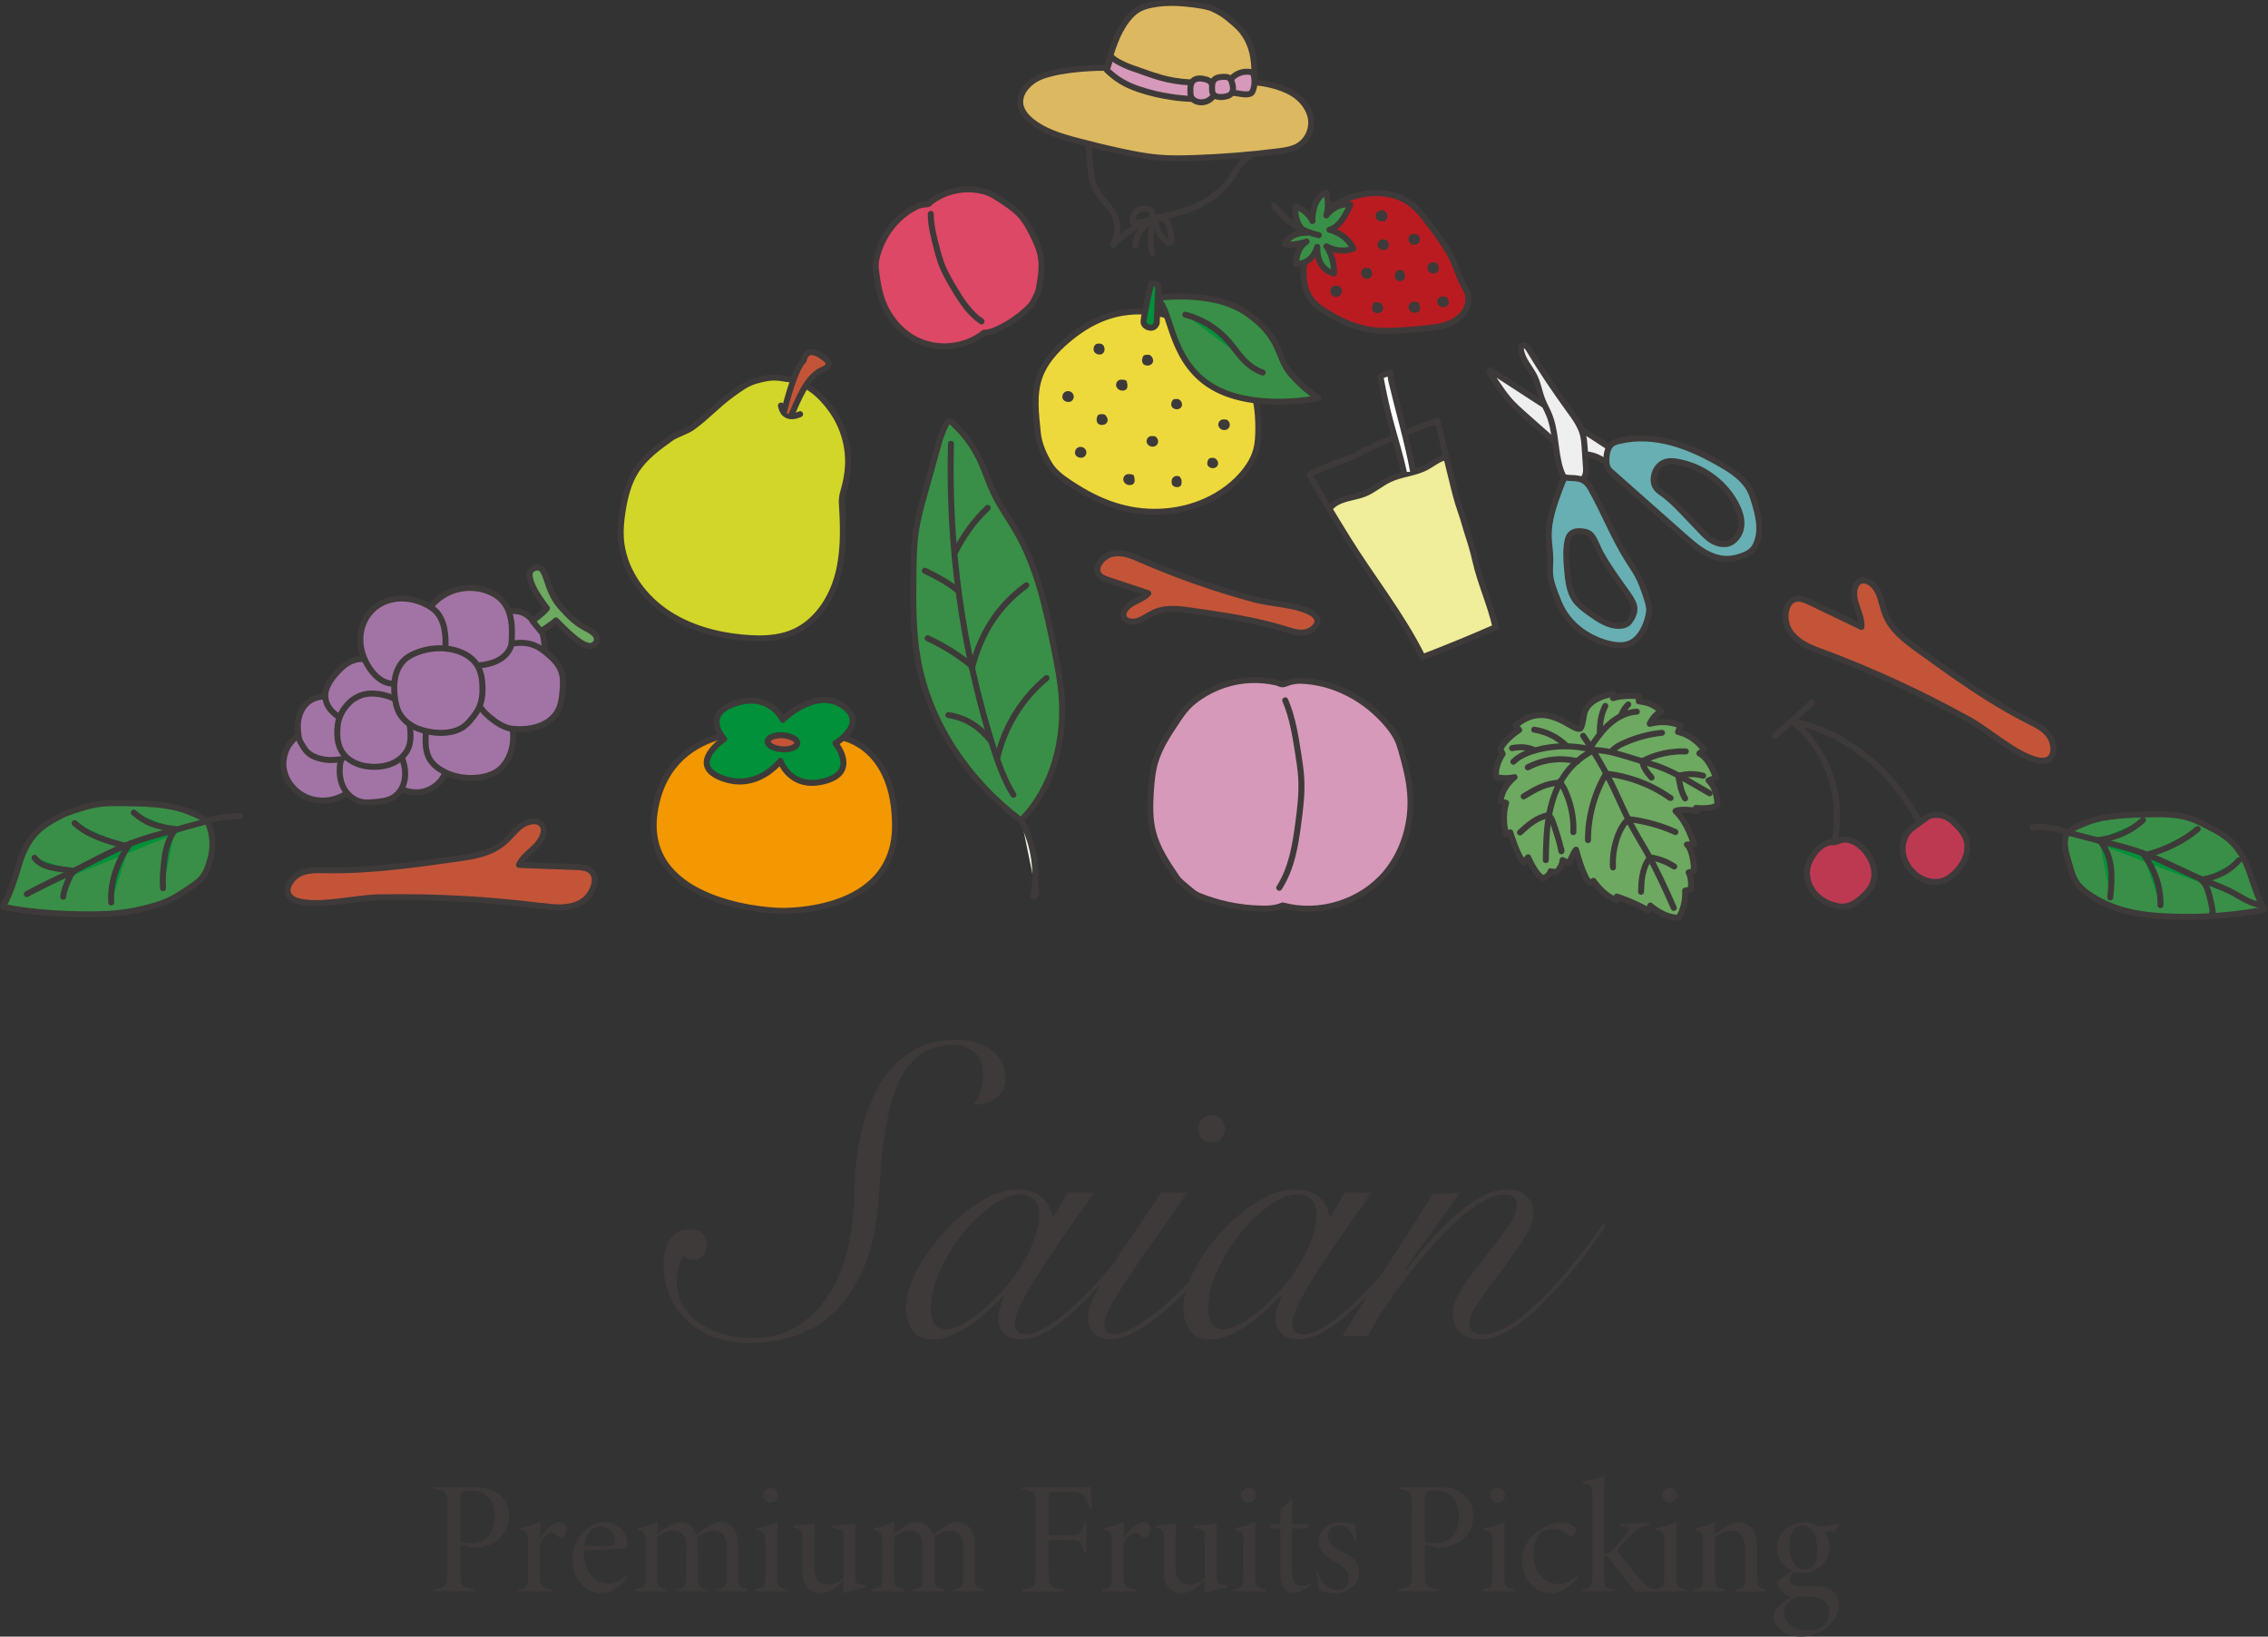 <?xml version="1.0" encoding="UTF-8"?>
<svg id="_レイヤー_2" data-name="レイヤー_2" xmlns="http://www.w3.org/2000/svg" viewBox="0 0 226.49 163.4">
  <rect x="0" y="0" width="226.49" height="163.4" fill="#333333" stroke="none"/>
  <defs>
    <style>
      .cls-1 {
        fill: #6da961;
      }

      .cls-1, .cls-2, .cls-3, .cls-4, .cls-5, .cls-6, .cls-7, .cls-8, .cls-9, .cls-10, .cls-11, .cls-12, .cls-13, .cls-14, .cls-15, .cls-16, .cls-17, .cls-18 {
        stroke: #3e3a39;
        stroke-linecap: round;
        stroke-linejoin: round;
        stroke-width: .6px;
      }

      .cls-2 {
        fill: #f0f6e5;
      }

      .cls-3 {
        fill: #00913a;
      }

      .cls-4 {
        fill: #d699b9;
      }

      .cls-5 {
        fill: #f39800;
      }

      .cls-6 {
        fill: #efefef;
      }

      .cls-19 {
        fill: #3e3a39;
      }

      .cls-7 {
        fill: #dc4865;
      }

      .cls-8 {
        fill: #ba1b21;
      }

      .cls-9 {
        fill: #dcb860;
      }

      .cls-10 {
        fill: #68afb3;
      }

      .cls-20 {
        fill: #f0ed9b;
      }

      .cls-11 {
        fill: #eed93d;
      }

      .cls-12 {
        fill: #a274a5;
      }

      .cls-13 {
        fill: #bd3952;
      }

      .cls-14 {
        fill: #fff;
      }

      .cls-15 {
        fill: #c45438;
      }

      .cls-16 {
        fill: #d2d629;
      }

      .cls-17 {
        fill: none;
      }

      .cls-21 {
        fill: #3d3939;
      }

      .cls-18 {
        fill: #398f47;
      }
    </style>
  </defs>
  <g id="_レイヤー_1-2" data-name="レイヤー_1">
    <g>
      <g>
        <path class="cls-19" d="M68.67,122.7c.64,0,1.12.15,1.44.44.32.29.48.67.48,1.14,0,.42-.12.77-.37,1.06-.25.29-.58.44-1,.44-.14,0-.3-.03-.48-.1-.18-.07-.31-.17-.4-.31-.31.33-.51.73-.6,1.21-.1.47-.15.97-.15,1.5,0,.72.17,1.41.52,2.08.35.66.85,1.25,1.5,1.75.65.5,1.44.9,2.35,1.21s1.93.46,3.04.46c1.89,0,3.48-.43,4.78-1.29,1.3-.86,2.36-1.96,3.16-3.31.8-1.34,1.39-2.83,1.75-4.47.36-1.64.55-3.22.58-4.74.03-2.47.27-4.69.73-6.66.46-1.97,1.11-3.64,1.95-5.01.85-1.37,1.9-2.43,3.16-3.18,1.26-.75,2.71-1.12,4.35-1.12,1.47,0,2.66.35,3.58,1.06s1.37,1.63,1.37,2.77c0,.89-.31,1.55-.94,2-.62.44-1.37.67-2.23.67.31-.47.53-.93.69-1.37.15-.44.23-1,.23-1.66,0-1-.29-1.74-.87-2.23-.58-.48-1.28-.73-2.08-.73-1.08,0-2,.22-2.77.64-.76.43-1.41,1.02-1.93,1.77-.53.75-.95,1.62-1.27,2.62-.32,1-.58,2.06-.77,3.18-.19,1.12-.34,2.28-.44,3.47-.1,1.19-.19,2.37-.27,3.54-.19,2.86-.7,5.22-1.52,7.09-.82,1.87-1.82,3.36-3.02,4.47-1.19,1.11-2.52,1.89-3.99,2.33-1.47.44-2.98.67-4.53.67-1.25,0-2.39-.2-3.43-.6s-1.93-.96-2.68-1.66-1.32-1.55-1.73-2.52c-.4-.97-.6-2.04-.6-3.2,0-.97.22-1.77.67-2.41s1.03-.96,1.75-.96Z"/>
        <path class="cls-19" d="M106.56,119.08h2.7c-1.03,1.44-2.01,2.84-2.95,4.2-.94,1.36-1.78,2.61-2.52,3.76-.74,1.15-1.32,2.16-1.77,3.04-.44.87-.67,1.56-.67,2.06,0,.72.37,1.08,1.12,1.08.58,0,1.32-.28,2.23-.85.9-.57,1.88-1.35,2.93-2.35,1.05-1,2.14-2.16,3.24-3.49,1.11-1.33,2.16-2.74,3.16-4.24l.25.08c-.75,1.14-1.63,2.36-2.64,3.68-1.01,1.32-2.07,2.54-3.18,3.68-1.11,1.14-2.22,2.09-3.33,2.85-1.11.76-2.15,1.14-3.12,1.14-.8,0-1.39-.2-1.77-.6-.37-.4-.56-.88-.56-1.44,0-.39.06-.77.19-1.14s.26-.76.4-1.14l-.08-.04c-.36.39-.81.84-1.35,1.35-.54.51-1.12.99-1.75,1.44-.62.44-1.27.82-1.93,1.12s-1.3.46-1.91.46c-1.03,0-1.75-.32-2.16-.96-.42-.64-.62-1.36-.62-2.16,0-1.14.36-2.39,1.08-3.76.72-1.37,1.64-2.66,2.75-3.87,1.11-1.21,2.32-2.21,3.62-3.02,1.3-.8,2.54-1.21,3.7-1.21.55,0,1.04.08,1.46.23.42.15.76.36,1.04.62.28.26.49.56.65.89.15.33.27.68.35,1.04h.08l1.37-2.45ZM92.96,130.72c0,.64.13,1.13.4,1.48.26.35.63.52,1.1.52s1.03-.17,1.66-.52c.64-.35,1.3-.81,2-1.39.69-.58,1.38-1.25,2.06-2.02.68-.76,1.28-1.57,1.81-2.43.53-.86.96-1.73,1.29-2.62.33-.89.5-1.73.5-2.54,0-.64-.18-1.12-.54-1.46-.36-.33-.8-.5-1.33-.5-.83,0-1.76.36-2.79,1.08-1.03.72-2,1.64-2.91,2.77s-1.68,2.36-2.31,3.72c-.62,1.36-.94,2.66-.94,3.91Z"/>
        <path class="cls-19" d="M118.58,119.08c-1.53,2.19-2.82,4.03-3.87,5.53-1.05,1.5-1.91,2.74-2.56,3.74-.65,1-1.12,1.79-1.41,2.37s-.44,1.05-.44,1.41c0,.72.29,1.08.87,1.08s1.2-.2,1.93-.6c.73-.4,1.5-.92,2.31-1.56.8-.64,1.61-1.36,2.41-2.16.8-.8,1.56-1.6,2.27-2.39.71-.79,1.33-1.55,1.87-2.29.54-.73.94-1.34,1.19-1.81l.33.21c-.33.56-.78,1.22-1.35,2-.57.78-1.21,1.57-1.93,2.39-.72.82-1.48,1.63-2.29,2.43-.8.8-1.62,1.53-2.45,2.16-.83.64-1.64,1.15-2.43,1.54-.79.39-1.52.58-2.18.58-.75,0-1.3-.21-1.66-.62-.36-.42-.54-.87-.54-1.37,0-.58.13-1.2.4-1.85.26-.65.69-1.45,1.27-2.39.58-.94,1.34-2.09,2.27-3.43.93-1.34,2.04-3,3.35-4.97h2.66ZM121,111.34c.39,0,.71.13.96.39.25.26.37.59.37.98s-.12.71-.37.98c-.25.26-.57.39-.96.39s-.71-.13-.96-.39c-.25-.26-.37-.59-.37-.98s.12-.71.37-.98c.25-.26.57-.39.96-.39Z"/>
        <path class="cls-19" d="M134.26,119.08h2.7c-1.03,1.44-2.01,2.84-2.95,4.2-.94,1.36-1.78,2.61-2.52,3.76-.74,1.15-1.32,2.16-1.77,3.04-.44.87-.66,1.56-.66,2.06,0,.72.37,1.08,1.12,1.08.58,0,1.32-.28,2.22-.85.9-.57,1.88-1.35,2.93-2.35,1.05-1,2.13-2.16,3.24-3.49,1.11-1.33,2.16-2.74,3.16-4.24l.25.08c-.75,1.14-1.63,2.36-2.64,3.68-1.01,1.32-2.07,2.54-3.18,3.68-1.11,1.14-2.22,2.09-3.33,2.85-1.11.76-2.15,1.14-3.12,1.14-.8,0-1.39-.2-1.77-.6-.37-.4-.56-.88-.56-1.44,0-.39.06-.77.19-1.14s.26-.76.4-1.14l-.08-.04c-.36.39-.81.84-1.35,1.35-.54.51-1.12.99-1.75,1.44-.62.44-1.27.82-1.93,1.12s-1.3.46-1.91.46c-1.03,0-1.75-.32-2.16-.96-.42-.64-.62-1.36-.62-2.16,0-1.14.36-2.39,1.08-3.76.72-1.37,1.64-2.66,2.74-3.87s2.32-2.21,3.62-3.02c1.3-.8,2.54-1.21,3.7-1.21.55,0,1.04.08,1.46.23.42.15.76.36,1.04.62.28.26.49.56.65.89.15.33.27.68.35,1.04h.08l1.37-2.45ZM120.66,130.72c0,.64.13,1.13.39,1.48.26.35.63.52,1.1.52s1.03-.17,1.66-.52c.64-.35,1.3-.81,2-1.39.69-.58,1.38-1.25,2.06-2.02.68-.76,1.28-1.57,1.81-2.43.53-.86.96-1.73,1.29-2.62.33-.89.5-1.73.5-2.54,0-.64-.18-1.12-.54-1.46-.36-.33-.8-.5-1.33-.5-.83,0-1.76.36-2.79,1.08s-2,1.64-2.91,2.77c-.91,1.12-1.68,2.36-2.31,3.72-.62,1.36-.94,2.66-.94,3.91Z"/>
        <path class="cls-19" d="M145.79,119.08l-5.49,7.61.08.08c.58-.69,1.26-1.5,2.04-2.43.78-.93,1.61-1.81,2.5-2.64.89-.83,1.81-1.53,2.77-2.1.96-.57,1.91-.85,2.85-.85.83,0,1.48.23,1.93.69s.69,1.05.69,1.77c0,.44-.16.97-.48,1.58-.32.61-.71,1.26-1.19,1.95-.47.69-.98,1.4-1.54,2.12-.56.72-1.07,1.41-1.54,2.06-.47.65-.87,1.25-1.19,1.79-.32.54-.48.99-.48,1.35,0,.78.39,1.17,1.16,1.17.89,0,1.83-.3,2.83-.89,1-.6,2.19-1.6,3.58-3.02.55-.56,1.12-1.17,1.68-1.83.57-.67,1.12-1.32,1.64-1.98.53-.65,1-1.27,1.43-1.85.43-.58.77-1.07,1.02-1.46l.29.17c-.55.83-1.27,1.82-2.14,2.97-.87,1.15-1.82,2.28-2.85,3.39-.61.67-1.23,1.3-1.87,1.91-.64.61-1.28,1.14-1.91,1.6-.64.46-1.27.82-1.89,1.08-.62.26-1.24.39-1.85.39-.8,0-1.47-.22-2-.66-.53-.44-.79-1.05-.79-1.83,0-.83.33-1.74,1-2.72.67-.98,1.4-1.98,2.2-2.97.8-1,1.54-1.95,2.2-2.87.67-.91,1-1.72,1-2.41,0-.33-.11-.58-.33-.75-.22-.17-.51-.25-.87-.25-.69,0-1.47.26-2.33.77-.86.51-1.74,1.19-2.64,2.04-.9.85-1.8,1.79-2.7,2.83-.9,1.04-1.74,2.08-2.52,3.12-.78,1.04-1.47,2.04-2.08,2.99-.61.96-1.07,1.75-1.37,2.39h-2.58c.72-1.22,1.49-2.46,2.31-3.72s1.63-2.51,2.43-3.74c.8-1.23,1.57-2.43,2.31-3.58.73-1.15,1.39-2.2,1.98-3.14l2.7-.12Z"/>
      </g>
      <path class="cls-12" d="M44.42,77.25c-.33.83-1.09,1.45-1.94,1.72s-1.58.11-2.43-.17c-.76-.24-.71-1.43-.74-2.23-.03-.71-.01-1.44.16-2.13s.51-1.36,1.05-1.83c.77-.67,1.93-.85,2.88-.47s1.67,1.28,1.85,2.28-.44,1.88-.82,2.83Z"/>
      <path class="cls-12" d="M51.2,72.92c.14.92-.01,1.89-.42,2.73-.21.44-.5.86-.88,1.17-.57.47-1.3.7-2.03.8-1.36.18-2.8-.07-3.95-.82-.38-.25-.73-.56-.97-.94-.51-.81-.47-1.83-.42-2.79.04-.83.4-1.71.98-2.29.79-.79,1.99-.97,3.11-1.01.71-.02,1.44,0,2.13.19.56.15,1.09.42,1.54.77.35.27.66.6.85,1s.24.8.06,1.2Z"/>
      <path class="cls-12" d="M50.79,61.07c.56-.14,1.17-.06,1.66.23.28.16.52.39.76.61.27.25.55.51.74.83.21.36.31.78.37,1.2.05.37.08.74.08,1.11,0,.2-.21.29-.4.37s-.39.09-.59.1c-.42.01-.84,0-1.27-.04-.42-.03-.84-.1-1.21-.3-.4-.22-.69-.59-.93-.99-.34-.58-.59-1.26-.46-1.93s.55-1.25,1.23-1.2Z"/>
      <path class="cls-12" d="M34.54,79.25c-1.03.68-2.38.87-3.56.49-1.28-.41-2.33-1.5-2.61-2.81-.28-1.31.29-2.78,1.43-3.49.93-.58,2.33.02,3.25.62s1.58,1.59,1.74,2.68c.12.79-.12,1.72-.25,2.51Z"/>
      <path class="cls-16" d="M78.97,37.88c-1.19-.11-1.57-.43-3.55.15-.85.25-1.58.8-2.3,1.32-1.55,1.11-2.48,2.24-4.03,3.35-.49.35-1.6.69-2.09,1.05-1.27.91-2.57,1.86-3.43,3.16-.8,1.21-1.16,2.65-1.39,4.08-.15.92-.24,1.85-.18,2.77.2,2.92,1.99,5.59,4.38,7.27s5.33,2.45,8.25,2.66c1.49.11,3.03.06,4.42-.49,2.26-.9,3.82-3.08,4.52-5.41s.67-4.81.52-7.24c-.02-.28-.04-.55,0-.83.03-.32.12-.62.21-.93.2-.73.34-1.47.38-2.22.12-1.97-.46-3.98-1.6-5.59-1.15-1.61-2.3-2.54-4.11-3.12"/>
      <polygon class="cls-20" points="132.81 50.73 144.4 45.62 149.34 62.48 142.06 65.61 132.81 50.73"/>
      <path class="cls-1" d="M55.95,60.53s.91,1.09,1.75,1.69,1.68.82,1.87,1.39-.37.94-.73.88c-.62-.09-1.39-.56-3.32-2.55,0,0-.57.52-1.52,1.07l-.83-1.02s1.01-.7,1.45-1.26c0,0-2.84-3.48-1.24-4.02,1.36-.46.93,1.97,2.57,3.83Z"/>
      <g>
        <path class="cls-2" d="M77.99,40.49s.18,1.63,1.91.86"/>
        <path class="cls-15" d="M78.28,41.18s.99-4.29,1.98-5.2c0,0,.17-1.51,1.79-.44s.03,1.28-.46,1.69c-.57.47-1.28,1.08-2.53,4.16"/>
      </g>
      <g>
        <path class="cls-5" d="M84.17,73.66s5.25.88,5.21,8.87c-.04,7.99-9.35,8.45-11.44,8.41-2.09-.04-14.21-1.06-12.5-10.26,1.72-9.2,12.18-7.54,12.18-7.54"/>
        <path class="cls-3" d="M78.17,71.86s3.3-3.28,6.03-1.38c2.53,1.76-.77,3.73-.77,3.73,0,0,2.38,2.85-1.07,3.77-3.45.92-4.43-2.02-4.43-2.02,0,0-2.3,3.07-5.84,1.72-3.54-1.36.23-3.9.23-3.9,0,0-2.32-2.43,1.13-3.56,3.45-1.13,4.73,1.64,4.73,1.64Z"/>
        <ellipse class="cls-15" cx="78.14" cy="74.1" rx=".7" ry="1.48" transform="translate(-.96 147.18) rotate(-86.21)"/>
      </g>
      <path class="cls-11" d="M116.43,31.47c-1.98-.57-4.13-.49-6.06.21-1.39.5-2.65,1.32-3.77,2.27-1.2,1.02-2.3,2.24-2.81,3.73-.61,1.77-.33,3.7-.15,5.56.1,1.08.62,2.22,1.18,3.14.43.7,1.1,1.23,1.78,1.69,2.67,1.82,5.4,3.01,8.63,3.03,3.24.03,6.54-1.2,8.71-3.6.66-.73,1.22-1.57,1.49-2.52.2-.72.23-1.47.23-2.21,0-1.82-.2-3.74-1.29-5.19"/>
      <path class="cls-18" d="M115.33,29.78s5.71-.95,9.22,1.51c3.51,2.46,2.92,4.38,4.34,6.03s2.78,2.42,2.78,2.42c0,0-6.78,1.43-10.95-1.35s-3.71-8.15-5.39-8.61Z"/>
      <g>
        <path class="cls-17" d="M183.2,84.08c1.46-8.06-4.16-12.02-4.16-12.02,0,0,7.7.87,12.69,10.06"/>
        <g>
          <path class="cls-13" d="M181.13,89.09c-.62-.78-.87-1.89-.53-2.83.35-.97,1.32-2.23,2.42-2.17.3.02.58-.15.87-.22.77-.19,1.56.25,2.12.81.49.49.87,1.08,1.06,1.75s.15,1.4-.16,2.01c-.24.47-.62.85-1.02,1.2-.67.59-1.34.99-2.26.85s-1.9-.64-2.51-1.41Z"/>
          <path class="cls-13" d="M191.17,87.21c-.65-.58-1.11-1.41-1.17-2.28-.06-.87.31-1.79,1.02-2.3.47-.34.92-.65,1.37-1,.2-.16.46-.23.72-.26.51-.06,1.04.06,1.48.33.28.17.51.39.74.62.39.39.78.82.98,1.34.32.8.15,1.74-.29,2.49-.47.8-1.34,1.7-2.29,1.87-.92.16-1.88-.19-2.56-.8Z"/>
          <line class="cls-2" x1="177.26" y1="73.48" x2="180.96" y2="70.15"/>
        </g>
      </g>
      <path class="cls-4" d="M128.11,90.4c3.64.99,7.8-.3,10.24-3.18,1.87-2.2,2.71-5.19,2.47-8.06-.11-1.41-.47-2.79-.86-4.15-.11-.39-.22-.78-.39-1.14-.24-.53-.58-1-.95-1.45-2.16-2.62-5.41-4.38-8.8-4.46-.37,0-.77.07-1.14.18-.18.06-.41.18-.61.18s-.39-.14-.58-.18c-.87-.2-1.76-.28-2.65-.24-1.76.08-3.48.65-4.94,1.62-.46.3-.9.64-1.28,1.04-.45.47-.82,1.02-1.18,1.57-.81,1.22-1.62,2.45-2.05,3.85-.31,1-.4,2.05-.47,3.09-.08,1.35-.11,2.72.23,4.03.42,1.64,1.39,3.08,2.34,4.48.28.41.66.69,1.04,1.01.36.3.71.64,1.14.82,1.95.8,4.04,1.24,6.15,1.3.81.02,1.52,0,2.27-.31Z"/>
      <path class="cls-17" d="M128.35,69.92c.73,1.71,1.01,3.52,1.29,5.31.12.79.25,1.58.3,2.38.1,1.55-.09,3.11-.3,4.66-.29,2.18-.65,4.4-1.89,6.36"/>
      <path class="cls-7" d="M98.28,33.22c-1.86,1.49-4.6,1.79-6.74.73-1.64-.81-2.88-2.34-3.48-4.07-.29-.85-.43-1.74-.55-2.63-.03-.25-.07-.51-.06-.76,0-.37.08-.73.18-1.08.59-2.07,2.03-3.91,3.98-4.82.21-.1.46-.15.71-.18.12-.01.29,0,.4-.05s.19-.18.29-.25c.45-.33.95-.61,1.48-.81,1.04-.39,2.18-.5,3.28-.3.34.06.68.15,1,.28.38.16.73.39,1.08.62.78.5,1.56,1.02,2.16,1.72.43.5.75,1.09,1.05,1.68.39.76.75,1.56.89,2.4.17,1.06-.03,2.14-.22,3.2-.06.31-.2.57-.35.85-.13.27-.25.55-.46.77-.93.96-2.03,1.74-3.24,2.31-.47.22-.88.38-1.4.39Z"/>
      <path class="cls-17" d="M92.95,21.36c.01,1.18.3,2.3.59,3.41.13.49.26.98.43,1.46.34.93.84,1.79,1.35,2.64.72,1.19,1.49,2.4,2.7,3.22"/>
      <g>
        <path class="cls-18" d="M97.96,46.15c.45.98.78,2.02,1.24,3,.65,1.39,1.57,2.63,2.33,3.96,2.08,3.63,2.97,7.81,3.79,11.92.27,1.37.54,2.74.67,4.13.43,4.59-.79,9.49-4.04,12.75-5.22-3.92-9.17-9.69-10.3-16.12-.49-2.79-.46-5.63-.43-8.46.02-1.45.03-2.91.25-4.35.19-1.25.53-2.48.87-3.7.49-1.74.97-3.49,1.46-5.23.21-.75.78-2.06.94-2.04.26.03.51.35.93.76.97.95,1.75,2.18,2.31,3.4Z"/>
        <path class="cls-17" d="M94.97,44.31c-.29,10.13,1.1,20.3,4.11,29.97.55,1.75,1.15,3.51,2.12,5.07"/>
        <path class="cls-2" d="M95.37,55.15c.89-1.72,1.86-3.1,3.26-4.44"/>
        <path class="cls-2" d="M95.72,59c-1.11-.88-2.08-1.4-3.36-2.02"/>
        <path class="cls-2" d="M97.02,66.46c-1.36-1.11-2.78-2-4.38-2.73"/>
        <path class="cls-17" d="M97.07,66.69c.88-3.44,2.55-6.15,5.42-8.25"/>
        <path class="cls-17" d="M99.6,75.65c.71-3.09,2.47-5.93,4.91-7.95"/>
        <path class="cls-17" d="M99,74.03c-1.18-1.46-2.44-2.34-4.29-2.64"/>
        <path class="cls-2" d="M102.01,81.93c1.25,2.28,1.67,5,1.18,7.56.21.04.33-.25.29-.45s-.17-.41-.14-.61"/>
      </g>
      <g>
        <path class="cls-18" d="M16.64,80.45c-1.37-.22-2.77-.24-4.15-.26-1.44-.02-2.46-.04-3.81.34-.74.21-1.87.54-2.53.88-.66.34-1.32.69-1.87,1.12-1.39,1.07-2.02,2.52-2.42,3.92-.41,1.41-.87,2.81-1.57,4.07,2.96.66,7.12.85,10.29.73,1.71-.07,3.29-.37,4.92-.85,1.16-.34,1.9-.74,2.84-1.36.55-.36,1.54-.99,1.88-1.46.51-.67.7-1.44.87-2.18.23-1.03.14-2.01-.22-3.03-.23-.65-1.28-1.03-2.04-1.34-.69-.28-1.44-.46-2.19-.58Z"/>
        <path class="cls-3" d="M20.58,82.01c-1.39.38-2.83.77-4.35,1.19-.78.22-1.59.44-2.37.71-2.89.99-5.46,2.63-8.01,3.76-.71.32-2.6,1.27-3.17,1.59"/>
        <path class="cls-3" d="M17.53,82.78c-1.94-.25-2.97-.61-4.17-1.65"/>
        <path class="cls-3" d="M17.47,82.86c-.68.92-.95,1.96-1.07,3.08-.12,1.12-.18,1.66-.12,2.73"/>
        <path class="cls-3" d="M12.98,84.23c-1.33,1.83-2,4.03-1.87,5.87"/>
        <path class="cls-3" d="M12.64,84.47c-2.23-.58-3.84-1.07-5.19-2.29"/>
        <path class="cls-3" d="M7.35,86.95c-1.69-.27-3.08-.25-3.9-1.31"/>
        <path class="cls-3" d="M20.6,81.95c.76-.28,2.55-.49,3.38-.47"/>
      </g>
      <g>
        <path class="cls-18" d="M210.28,81.62c1.32-.24,2.69-.28,4.05-.31,1.41-.03,2.87-.06,4.16.32.71.21,1.33.53,1.94.84.62.32,1.23.63,1.76,1.02,1.32.96,1.98,2.25,2.44,3.52s.78,2.59,1.55,3.8c-3.05.58-6.24.82-9.39.7-1.69-.06-3.39-.23-4.93-.69-1.1-.33-2.1-.79-2.97-1.35-.51-.32-.98-.68-1.33-1.1-.49-.59-.68-1.28-.87-1.95-.26-.92-.67-2.01-.39-2.96.18-.61,1.19-.96,1.9-1.27.64-.27,1.35-.46,2.08-.6Z"/>
        <path class="cls-3" d="M206.56,83.14c1.45.37,2.89.75,4.34,1.12.75.19,1.5.39,2.23.62,2.68.86,4.94,2.2,7.49,3.22.68.28,1.39.53,2.03.85.96.48,1.78,1.12,2.91,1.38"/>
        <path class="cls-3" d="M209.46,83.89c1.84-.23,3.43-.97,4.54-2.01"/>
        <path class="cls-3" d="M209.7,83.95c.71.84.99,1.75,1.11,2.72.12.97.02,1.96-.07,2.93"/>
        <path class="cls-3" d="M213.95,85.16c1.23,1.59,1.85,3.4,1.8,5.21"/>
        <path class="cls-3" d="M214.26,85.37c2.03-.53,3.85-1.44,5.21-2.6"/>
        <path class="cls-3" d="M219.9,87.81c1.58-.25,2.83-.95,3.67-1.91"/>
        <path class="cls-3" d="M219.79,87.82c.48.38.65.89.79,1.39.17.62.31,1.25.4,1.88,0,.02,0,.05-.02.06s-.07-.02-.04-.03"/>
        <path class="cls-3" d="M206.54,83.08c-.8-.28-1.67-.44-2.56-.51-.22-.02-.44-.02-.64.03-.06.02-.12.04-.18.05s-.14,0-.17-.05c.16-.05.34-.06.51-.04"/>
      </g>
      <g>
        <path class="cls-1" d="M157.78,72.74c-.69.35-3.35-2.99-6.44-.29l.37.43s-1.39.88-1.88,1.88l.23.52s-.78,1.04-.67,2.31c0,0,1,.22,1.86,0,0,0-1.29.96-1.39,2.43l.55.14s-.51,1.41.02,3.19l.39-.25s.67,2.23,1.31,3l.47-.51s.86,1.98,1.55,2.09c0,0,.61-.25.69-.7l.57.1s.61-.53.63-1.21l.65.31s.49-1.19.7-1.35c0,0,.7,2.74,1.37,3.33l.37-.22s1.04,1.57,2.33,1.92v-.35s1.68.53,3.13,1.39l.22-.49s1.35,1.25,2.82,1.21c0,0,.74-1.02.65-2.7l.57-.12s.14-1.04-.22-1.7l.55-.14s-.04-2.02-.72-2.64c0,0,.84-.02.72-.08s-.53-1.98-1.86-3.27c0,0,.47-.29,2.19,0l-.14-.31s1.57.17,2.13-.29c0,0,.06-1.57-.88-2.45l.74-.29s-.63-1.92-1.66-2.41l.47-.37s-.88-1.37-2.6-1.78l.25-.6s-1.17-.68-3.07-.21c0,0,.43-.96,1.14-1.21,0,0-.65-.89-2.23-1.03l-.02-.52s-1.55-.14-2.56.2v-.43s-2.64.36-2.9,2.13c-.2,1.34-.39,1.35-.39,1.35Z"/>
        <path class="cls-17" d="M158.1,73.46c1.15,1.66,2.17,3.41,3.05,5.23.59,1.24,1.12,2.51,1.77,3.72.46.87.99,1.7,1.47,2.56,1.04,1.83,1.91,3.74,2.76,5.67"/>
        <path class="cls-17" d="M159.05,74.86c-1.85-.48-3.82-.47-5.66.03-.83.23-1.65.56-2.26,1.16"/>
        <path class="cls-17" d="M156.44,74.47c-.87-.86-2.02-1.44-3.23-1.62"/>
        <path class="cls-17" d="M153.26,74.92c-.62-.36-1.56-.38-2.26-.23"/>
        <path class="cls-17" d="M159.02,74.98c-1,.5-1.88,1.23-2.56,2.12-.93,1.21-1.47,2.69-1.75,4.2s-.32,3.04-.34,4.57"/>
        <path class="cls-17" d="M157.53,76.01c-1.65-.42-3.45-.2-4.96.6"/>
        <path class="cls-17" d="M155.78,78.15c-.65,0-1.3.17-1.9.42s-1.16.6-1.72.94"/>
        <path class="cls-17" d="M154.63,81.39c-.55.09-1.07.34-1.54.65s-.88.69-1.3,1.07"/>
        <path class="cls-17" d="M154.61,81.38c.26.13.37.43.47.71.33.95.66,1.91.85,2.9,0-.07,0-.14-.01-.21"/>
        <path class="cls-17" d="M155.74,78.05c.23.26.4.57.55.88.6,1.29.89,2.73.83,4.15"/>
        <path class="cls-17" d="M160.39,77.23c-1.18,2-1.81,4.32-1.81,6.64"/>
        <path class="cls-17" d="M162.55,81.85c-1.05.96-1.59,3.21-1.47,4.75"/>
        <path class="cls-17" d="M164.71,85.71c-.35.46-.55,1.02-.67,1.59s-.14,1.15-.16,1.73"/>
        <path class="cls-17" d="M164.74,85.59c.87.12,1.71.44,2.45.92"/>
        <path class="cls-17" d="M162.63,81.78c1.61.19,3.2.62,4.68,1.29-.04-.02-.07-.04-.11-.06"/>
        <path class="cls-17" d="M160.42,77.25c2.26.24,4.46,1.07,6.32,2.38.03.02.06.04.09.04"/>
        <path class="cls-17" d="M158.97,74.89c1.22-.04,2.42.32,3.59.67.53.16,1.06.32,1.59.49.68.21,1.35.41,2.01.68.98.4,1.9.93,2.82,1.46.58.34,1.17.67,1.75,1.01"/>
        <path class="cls-17" d="M158.84,74.6c.56-.84,1.15-1.67,1.91-2.34s1.7-1.16,2.71-1.21"/>
        <path class="cls-17" d="M159.77,73.29c-.02-.96.09-1.96.54-2.81"/>
        <path class="cls-17" d="M161.88,71.48c.14-.43.39-.83.72-1.15"/>
        <path class="cls-17" d="M160.95,75.01c.32-.39.77-.63,1.23-.83,1.2-.54,2.48-.89,3.79-1.02"/>
        <path class="cls-17" d="M164.07,75.96c1.32-.67,2.8-.99,4.28-.94"/>
        <path class="cls-17" d="M167.76,77.43c.76-.2,1.57-.19,2.32.02-.06-.02-.12-.03-.18-.05"/>
        <path class="cls-17" d="M164.02,75.99c.05.63.49,1.16.91,1.64"/>
        <path class="cls-17" d="M167.6,77.4c.13.8.26,1.62.68,2.31"/>
      </g>
      <path class="cls-9" d="M125.25,8.36c.06-1.39.05-2.83-.52-4.1s-1.29-1.79-2.17-2.52c-.39-.32-.89-.61-1.34-.82-.48-.23-1.01-.32-1.53-.4-1.54-.23-3.12-.35-4.65-.05-.52.1-1.03.25-1.47.53-.38.24-.7.58-.98.93-1.08,1.39-1.58,3.12-2.05,4.81"/>
      <path class="cls-9" d="M125.25,8.23c1.16.03,2.82.48,3.79,1.06s1.73,1.53,1.88,2.59-.37,2.21-1.38,2.75c-.56.29-1.21.39-1.85.47-2.8.36-5.62.58-8.45.68-1.18.04-2.37.06-3.54-.04-1.25-.11-2.48-.35-3.7-.61-1.53-.33-3.04-.7-4.55-1.1-1.61-.43-3.27-.94-4.51-1.99-.49-.41-.91-.93-1.03-1.53-.21-1.06.59-2.1,1.59-2.65,1.55-.86,5.21-1.13,7.02-1.09"/>
      <path class="cls-17" d="M108.69,14.5l.2,2.17c.06.62.12,1.24.34,1.82.38.97,1.19,1.69,1.8,2.54,0,0,1.21,1.61.11,3.39-.21.35,1.87-2.18,4.66-2.75,1.72-.35,3.48-.79,4.94-1.76.45-.3.87-.66,1.26-1.04.31-.31.61-.64.88-.99.57-.77,1.1-1.92,1.98-2.3"/>
      <path class="cls-17" d="M116.57,24.17c.07.05.15.1.23.09.17-.02.21-.25.2-.42-.03-.4-.11-.81-.23-1.19-.07-.22-.16-.43-.31-.61-.52-.59-1.12-.5-1.01.31.1.71.55,1.39,1.12,1.81Z"/>
      <path class="cls-17" d="M113.4,21.18c-.25.28-.35.69-.26,1.06.53-.03,2-.05,1.93-.9-.07-.8-1.3-.57-1.67-.16Z"/>
      <path class="cls-17" d="M115.46,21.91c-1.14.34-2.01,1.43-2.09,2.62"/>
      <path class="cls-17" d="M115.41,22.12c-.41.37-.46.98-.48,1.53-.02.54-.04,1.1.15,1.61"/>
      <g>
        <path class="cls-6" d="M160.66,44.63c-2.43-1.58-4.87-3.16-7.3-4.74-.44-.28-.88-.57-1.31-.85l-1.63-1.06c-.53-.34-1.06-.69-1.59-1.03-.12.13-.02.33.07.47.23.34.46.67.68,1.01.32.47.64.94,1,1.37.53.64,1.16,1.19,1.78,1.74,1.11.98,2.22,1.96,3.32,2.94.33.29.67.58,1.08.73.59.21,1.25.09,1.87.18,1,.14,1.84.79,2.63,1.43"/>
        <path class="cls-6" d="M158.26,47.55c.16-.31.14-.68.11-1.02-.04-.61-.08-1.22-.12-1.82-.03-.43-.06-.86-.16-1.28-.24-.95-.83-1.75-1.41-2.54-1.41-1.94-2.75-3.93-3.98-5.98-.08-.14-.17-.28-.31-.37s-.34-.09-.44.04c-.08.1-.08.24-.06.36.14,1.01.94,1.79,1.38,2.71.34.72.46,1.53.75,2.27.19.49.46.95.66,1.44.72,1.72.58,3.69,1.14,5.47.13.4.29.8.59,1.09.28.27.75.49,1.12.3.21-.11.63-.45.73-.66Z"/>
        <path class="cls-10" d="M164.67,60.63c-.03-.33-.14-.65-.24-.97-.26-.77-.52-1.54-.91-2.26-.26-.47-.57-.92-.86-1.37-1.47-2.3-2.46-4.88-3.8-7.26-.1-.19-.23-.35-.37-.51-.49-.53-1.12-.52-1.84-.55l-.37-.05c-.21.34-.35.71-.49,1.08-.58,1.56-1.17,3.17-1.13,4.84.02.73.15,1.46.16,2.2,0,.56-.07,1.11-.01,1.67.06.63.29,1.23.51,1.82.2.52.39,1.04.66,1.53.95,1.76,2.74,2.99,4.68,3.47.69.17,1.44.24,2.09-.03.91-.38,1.44-1.35,1.74-2.29.13-.43.24-.87.2-1.32ZM162.93,61.72c-.09.17-.19.34-.33.47-.22.2-.53.27-.83.29-1.11.05-2.1-.62-3.01-1.27-.53-.38-1.08-.78-1.46-1.31-.58-.83-.7-1.89-.79-2.9-.09-1-.17-2.02.03-3.01.15-.73.58-1,1.31-.95.47.03.87.12,1.15.52.36.51.56,1.16.86,1.7.37.67.78,1.31,1.21,1.94.5.73,1.02,1.45,1.53,2.17.31.45.64.94.62,1.49-.01.31-.14.6-.28.88Z"/>
        <path class="cls-10" d="M175.16,49.98c-.11-.34-.22-.69-.39-1.01-.6-1.18-1.76-1.96-2.91-2.62-1.53-.88-3.14-1.67-4.84-2.14-1.71-.47-3.53-.61-5.25-.2-.32.07-.65.16-.88.38-.52.49-.53,1.73-.42,2.03,0,.13.11.3.17.42.05.09.13.16.2.22,2.44,2.16,4.89,4.33,7.33,6.49.63.55,1.26,1.11,1.98,1.54.72.43,1.54.73,2.37.71.52-.01,1.02-.14,1.5-.32.36-.13.71-.3.97-.57.2-.2.34-.45.44-.72.53-1.34.16-2.85-.28-4.22ZM172.44,54.29c-.51.1-1.04-.06-1.49-.33-.44-.27-.81-.65-1.16-1.03-.56-.59-1.12-1.17-1.68-1.76-.71-.74-1.42-1.46-2.27-2.04-.65-.44-.84-1.05-.61-1.84.16-.55.59-1.04,1.15-1.19.36-.1.74-.07,1.11,0,2.42.41,4.62,1.96,5.8,4.11.39.71.69,1.52.6,2.33s-.65,1.6-1.45,1.77Z"/>
      </g>
      <circle class="cls-2" cx="137.76" cy="31.89" r=".17"/>
      <path class="cls-8" d="M132.35,20.92c1.31-.79,2.74-1.42,4.26-1.6s3.13.13,4.34,1.07c.58.45,1.04,1.02,1.49,1.59.52.67,1.01,1.35,1.49,2.04.42.6.82,1.22,1.13,1.88.38.81.63,1.69,1.05,2.49.17.33.38.65.47,1.02.26.98-.35,2.02-1.21,2.56-.85.54-1.89.7-2.89.8-1.04.11-2.08.19-3.12.24-.74.03-1.48.05-2.21-.04-1.71-.2-3.32-.94-4.78-1.86-.46-.29-.92-.6-1.28-1.02-.59-.68-.86-1.59-.91-2.49-.04-.9.13-1.8.34-2.67.02-.07-.03-.19-.08-.14"/>
      <path class="cls-18" d="M131.06,22.07s-.1-2.26,1.39-2.88c0,0,.36,1.15,0,2.32,0,0,.93-1.29,2.4-1.09,0,0-.83,2.24-2.09,2.52,0,0,1.63.34,2.4,1.87,0,0-1.25.58-2.7-.22,0,0,.81,1.05.75,2.7,0,0-1.71-.24-1.67-2.64,0,0-.38,1.69-2.11,1.71,0,0-.04-1.57,1.05-2.24,0,0-1.43.48-2.2.24,0,0,.54-1.19,2.3-1.13,0,0-1.29-.34-1.23-2.62,0,0,1.03.22,1.73,1.45Z"/>
      <path class="cls-17" d="M127.23,20.5s1.47,2.32,4.47,2.98"/>
      <path class="cls-15" d="M54.16,90.45c1.24.16,2.59.32,3.8-.32,1.2-.65,1.94-2.47,1.01-3.21-.4-.31-.96-.34-1.5-.36-1.88-.07-3.76-.14-5.64-.21.33-.75,1.07-1.26,1.66-1.85s1.07-1.52.67-2.12c-.39-.6-1.4-.45-2.07.03-.67.48-1.16,1.18-1.8,1.72-1.28,1.08-2.96,1.36-4.52,1.58-4.44.63-8.91,1.26-13.29,1.17-1.04-.02-2.41-.08-3.25.88-.88,1.02-.57,1.86.45,2.18,2.1.65,5.8-.31,8.13-.35,5.52-.1,11,.19,16.36.88Z"/>
      <path class="cls-15" d="M181.92,65.09c-1.16-.43-2.42-.92-3.17-2.04-.75-1.12-.54-3.05.62-3.26.49-.09,1,.15,1.48.38,1.68.81,3.36,1.61,5.04,2.42.06-.8-.34-1.59-.58-2.38s-.23-1.81.4-2.16c.62-.34,1.43.25,1.8.98s.47,1.56.77,2.32c.61,1.53,1.95,2.55,3.21,3.46,3.59,2.6,7.2,5.21,11.07,7.15.92.46,2.15,1.04,2.43,2.27.29,1.3-.37,1.89-1.41,1.69-2.14-.4-4.93-2.95-6.94-4.06-4.78-2.64-9.7-4.91-14.72-6.78Z"/>
      <path class="cls-15" d="M113.85,55.84c-.85-.37-1.77-.76-2.75-.55-.98.21-1.88,1.35-1.37,2.06.22.3.61.44.99.57,1.32.44,2.63.88,3.95,1.31-.39.46-1.01.67-1.55.97s-1.07.85-.91,1.36c.15.51.9.61,1.47.41s1.07-.6,1.62-.84c1.13-.5,2.37-.35,3.52-.19,3.27.47,6.56.94,9.64,1.91.73.23,1.69.55,2.48.04.83-.54.79-1.2.13-1.63-1.35-.89-4.17-.97-5.82-1.42-3.93-1.06-7.74-2.4-11.39-3.99Z"/>
      <g>
        <path class="cls-17" d="M143.55,42.01c.49,1.98.97,3.97,1.46,5.95.25,1.04.51,2.09.87,3.1.29.82.49,1.63.76,2.45.26.78.5,1.62.68,2.42.56,2.43,1.47,4.25,2.03,6.69-2.4,1.05-4.83,2.05-7.28,2.99-2.13-4.28-4.97-7.76-7.49-11.82-.63-1.02-1.26-2.04-1.88-3.07-.3-.51-.6-1.02-.9-1.53-.22-.38-.9-1.47-1.02-1.77-.07-.18,1.31-.66,1.88-.9,1.12-.48,2.35-.77,3.38-1.43.74-.48,7.73-3.3,7.52-3.06Z"/>
        <path class="cls-2" d="M132.81,50.73c.4-.5,1.03-.77,1.64-.94s1.26-.27,1.85-.51c.88-.36,1.61-1.03,2.47-1.43,1.16-.55,2.51-.6,3.64-1.19.66-.35,1.24-.87,1.97-1.02"/>
        <path class="cls-14" d="M140.19,47.14c-.36-1.71-.9-3.39-1.35-5.08-.38-1.41-.7-2.93-.97-4.37,0-.04,0-.09.02-.13.03-.05.09-.07.14-.09.27-.1.55-.2.82-.29,0,.36.06.73.15,1.08.71,2.97,1.57,5.84,2.12,8.81"/>
      </g>
      <path class="cls-4" d="M118.92,8.23c-2.51-.13-3.82-.74-5.69-1.38-.33-.11-.65-.23-.96-.38-.48-.23-.95-.44-1.32-.83l-.42,1.35c.89.86,1.8,1.45,3.2,1.92,1.18.39,2.09.6,3.31.78.66.1,1.32.17,1.99.18"/>
      <path class="cls-4" d="M123.01,7.81c.47-.51,1.21-.75,1.89-.62.07.01.14.03.19.08.05.04.07.11.09.17.16.54.13,1.14-.09,1.66-.03.06-.06.12-.1.17-.09.09-.23.12-.36.14-.48.07-1.01-.12-1.49-.14"/>
      <path class="cls-4" d="M120.92,8.25c-.08-.17-.28-.25-.47-.31-.44-.13-.97-.19-1.3.12-.29.28-.29.74-.27,1.15,0,.18.02.36.1.51.08.15.21.26.36.34.63.35,1.51.09,1.86-.54"/>
      <path class="cls-4" d="M121.09,9.27c-.05-.16-.05-.34-.05-.51,0-.26.01-.54.17-.75.22-.29.63-.33.99-.34.17,0,.34,0,.49.08.24.13.33.42.39.68.13.5.05.98-.48,1.15-.45.15-1.34.23-1.51-.33Z"/>
      <path class="cls-12" d="M54.43,65.08c.66.53,1.32,1.13,1.61,1.92.24.66.19,1.38.13,2.07-.06.63-.14,1.27-.42,1.83-.34.68-.96,1.19-1.66,1.49s-1.46.41-2.22.41c-.35,0-.71-.02-1.06-.1-.55-.14-1.04-.44-1.49-.77-.58-.43-1.12-.92-1.49-1.54-.85-1.44-.54-3.41.58-4.65.74-.82,1.79-1.33,2.87-1.5,1.23-.19,2.18.05,3.14.83Z"/>
      <path class="cls-12" d="M42.97,60.61c.68-.86,1.64-1.49,2.7-1.76s2.21-.19,3.22.24c.45.19.87.45,1.21.8.52.53.8,1.26.93,1.99s.1,1.48.06,2.23c-.03.65-.46,1.22-1,1.6s-1.17.57-1.82.67c-1.67.24-3.43-.24-4.73-1.31-.24-.2-.47-.42-.65-.68-.37-.55-.48-1.25-.42-1.91s.09-1.34.5-1.86Z"/>
      <path class="cls-12" d="M40.16,75.73c.27.69.38,1.45.24,2.18s-.58,1.41-1.23,1.76c-.52.28-1.12.35-1.71.4-.44.04-.9.09-1.33,0-.81-.16-1.5-.76-1.86-1.5s-.42-1.61-.28-2.42c.05-.28.15-.59.42-.68"/>
      <path class="cls-12" d="M34.56,69.87c-.59-.22-1.21-.34-1.84-.35-.61,0-1.25.1-1.76.43-.58.38-.96,1.02-1.12,1.69s-.11,1.38.02,2.06c.07.35.37.76.56,1.06.43.67,1.26.97,2.06,1.08.62.09,1.05.02,1.67-.05"/>
      <path class="cls-12" d="M32.48,69.53c-.02-.83.47-1.58,1.01-2.21.36-.42.75-.82,1.23-1.11s1.03-.46,1.59-.4c1.37.16,3,.52,3.5,1.8.19.48.24,1,.24,1.52,0,.77-.14,1.57-.63,2.16-.33.39-.79.65-1.27.83-1.11.42-2.4.41-3.48-.08s-2.16-1.33-2.18-2.52Z"/>
      <path class="cls-12" d="M39.27,69.7c-.92-.38-1.96-.59-2.93-.37-.35.08-.89.32-1.33.7-.64.57-1.16,1.41-1.27,2.26-.11.92-.1,1.9.36,2.69.66,1.14,2.11,1.63,3.43,1.58.67-.02,1.34-.16,1.93-.48s1.09-.82,1.34-1.44c.29-.74.2-1.57.11-2.36"/>
      <path class="cls-12" d="M39.13,68.25c-.8-.04-1.49-.59-1.99-1.22-.61-.77-1.02-1.71-1.13-2.69s.11-2,.66-2.82c.3-.46.7-.85,1.17-1.14,1.45-.92,3.4-.77,4.9.07.24.13.47.29.68.47.52.48.82,1.16.95,1.85s.13,1.09.12,1.79"/>
      <path class="cls-12" d="M41.77,72.76c-.78-.31-1.5-.84-1.9-1.58-.26-.48-.37-1.02-.44-1.56-.09-.71-.1-1.45.07-2.15s.54-1.36,1.12-1.79c.19-.14.4-.25.61-.36,1.19-.56,2.55-.74,3.84-.49,1.01.2,2.02.69,2.57,1.56.38.61.51,1.35.54,2.07.03.77-.04,1.56-.37,2.25-.2.41-.48.77-.77,1.12-.26.31-.54.61-.88.82-1.22.75-3.12.6-4.4.1Z"/>
      <path class="cls-3" d="M114.96,28.31s.71.02.71.22-.16,3.75-.16,3.75c0,0-.16.44-.54.44s-.75-.22-.77-.58.67-3.61.77-3.83Z"/>
      <path class="cls-19" d="M117.27,40.81c-.08-.03-.15-.08-.21-.15-.15-.18-.12-.45,0-.64.03-.04.06-.09.1-.12.08-.06.19-.07.29-.07.08,0,.15,0,.22.02.05.02.09.04.13.07.16.12.27.32.24.52-.04.38-.48.5-.79.37Z"/>
      <path class="cls-19" d="M120.87,46.69c-.08-.03-.15-.08-.21-.15-.15-.18-.12-.45,0-.64.03-.04.06-.09.1-.12.08-.06.19-.07.29-.07.08,0,.15,0,.22.02.05.02.09.04.13.07.16.12.27.32.24.52-.04.38-.48.5-.79.37Z"/>
      <path class="cls-19" d="M121.68,42.55c-.07-.24.05-.53.28-.63.13-.06.27-.05.41-.04.07,0,.13.02.19.05.05.03.09.08.12.12.03.05.07.09.09.15.08.17.05.38-.06.53-.27.35-.89.24-1.02-.19Z"/>
      <path class="cls-19" d="M114.52,44.21c-.07-.24.05-.53.28-.63.13-.06.27-.05.41-.04.07,0,.13.02.19.05.05.03.09.08.12.12.03.05.07.09.09.15.08.17.05.38-.06.53-.27.35-.89.24-1.02-.19Z"/>
      <path class="cls-19" d="M143.54,30.28c-.07-.24.05-.53.28-.63.13-.06.27-.05.41-.04.07,0,.13.02.19.05.05.03.09.08.12.12.03.05.07.09.09.15.08.17.05.38-.06.53-.27.35-.89.24-1.02-.19Z"/>
      <path class="cls-19" d="M140.81,24.27c-.06-.07-.09-.15-.11-.24-.04-.15-.05-.32.03-.45.07-.12.21-.18.34-.21.08-.02.16-.03.25-.02.18.02.35.13.43.29s.08.36,0,.52c-.17.31-.69.4-.93.12Z"/>
      <path class="cls-19" d="M132.93,29.33c-.13-.22-.08-.54.13-.7.13-.1.31-.13.48-.11.18.03.37.14.43.31.04.09.03.2.02.3,0,.1-.02.19-.08.27-.04.06-.1.11-.17.15-.27.19-.66.05-.82-.22Z"/>
      <path class="cls-19" d="M109.27,35.11c-.11-.21-.08-.48.08-.66.03-.04.07-.07.12-.1.05-.02.1-.04.16-.04.19-.03.41,0,.54.15.07.08.1.17.12.27.03.15.02.32-.07.45-.21.35-.77.25-.95-.07Z"/>
      <path class="cls-19" d="M135.99,27.55c-.11-.21-.08-.48.08-.66.03-.04.07-.07.12-.1.05-.02.1-.04.16-.04.19-.03.41,0,.54.15.07.08.1.17.12.27.03.15.02.32-.07.45-.21.35-.77.25-.95-.07Z"/>
      <path class="cls-19" d="M137.47,21.86c-.09-.13-.12-.29-.08-.44.02-.08.05-.15.1-.21.06-.06.13-.1.21-.14.07-.03.14-.07.21-.08.22-.04.46.08.57.29s.08.46-.04.65c-.04.06-.09.12-.16.15-.04.02-.09.02-.14.02-.26,0-.5.01-.66-.23Z"/>
      <path class="cls-19" d="M109.61,42.23c-.07-.09-.1-.21-.1-.32s.03-.23.07-.33c.02-.05.04-.09.07-.13.05-.06.14-.08.21-.09.09-.01.18-.02.27-.01.06,0,.12.01.18.04.07.04.13.1.17.17.06.09.12.19.13.3.02.14-.02.28-.11.38-.21.25-.69.25-.9,0Z"/>
      <path class="cls-19" d="M114.15,36.3c-.07-.09-.1-.21-.1-.32s.03-.23.07-.33c.02-.05.04-.09.07-.13.05-.06.14-.08.21-.09.09-.01.18-.02.27-.01.06,0,.12.01.18.04.07.04.13.1.17.17.06.09.12.19.13.3.02.14-.02.28-.11.38-.21.25-.69.25-.9,0Z"/>
      <path class="cls-19" d="M137.12,31.06c-.07-.09-.1-.21-.1-.32s.03-.23.07-.33c.02-.05.04-.09.07-.13.05-.06.14-.08.21-.09.09-.01.18-.02.27-.01.06,0,.12.01.18.04.07.04.13.1.17.17.06.09.12.19.13.3.02.14-.02.28-.11.38-.21.25-.69.25-.9,0Z"/>
      <path class="cls-19" d="M117.34,48.61c-.12-.04-.23-.12-.29-.24-.03-.07-.04-.14-.05-.22,0-.13,0-.26.07-.37.08-.15.24-.25.4-.26.07,0,.14,0,.21.02.04,0,.07.02.1.03.03.02.06.06.08.09.04.06.09.13.11.2.02.07.03.14.03.21,0,.12,0,.24-.04.34-.1.24-.42.26-.64.19Z"/>
      <path class="cls-19" d="M139.63,28.04c-.12-.04-.23-.12-.29-.24-.03-.07-.04-.14-.05-.22,0-.13,0-.26.07-.37.08-.15.24-.25.4-.26.07,0,.14,0,.21.02.04,0,.07.02.1.03.03.02.06.06.08.09.04.06.09.13.11.2.02.07.03.14.03.21,0,.12,0,.24-.04.34-.1.24-.42.26-.64.19Z"/>
      <path class="cls-19" d="M112.19,47.98c-.06-.21.04-.46.23-.57.19-.12.44-.09.66-.03.04.01.09.02.12.06.03.03.04.07.05.12.03.12.06.24.06.36,0,.11-.01.22-.07.32-.12.19-.4.22-.6.17s-.39-.21-.45-.42Z"/>
      <path class="cls-19" d="M111.47,38.55c-.06-.21.04-.46.23-.57.19-.12.44-.09.66-.03.04.01.09.02.12.06.03.03.04.07.05.12.03.12.06.24.06.36,0,.11-.01.22-.07.32-.12.19-.4.22-.6.17s-.39-.21-.45-.42Z"/>
      <path class="cls-19" d="M142.55,26.85c-.06-.21.04-.46.23-.57.19-.12.44-.09.66-.03.04.01.09.02.12.06.03.03.04.07.05.12.03.12.06.24.06.36,0,.11-.01.22-.07.32-.12.19-.4.22-.6.17s-.39-.21-.45-.42Z"/>
      <path class="cls-19" d="M140.68,30.78c-.06-.21.04-.46.23-.57.19-.12.44-.09.66-.03.04.01.09.02.12.06.03.03.04.07.05.12.03.12.06.24.06.36,0,.11-.01.22-.07.32-.12.19-.4.22-.6.17s-.39-.21-.45-.42Z"/>
      <path class="cls-19" d="M107.52,45.55s-.08-.07-.1-.11c-.03-.05-.05-.11-.06-.17-.02-.12,0-.24.05-.35.06-.12.17-.22.3-.27s.27-.04.4,0c.14.05.27.16.33.3s.07.31,0,.45c-.17.38-.64.37-.93.15Z"/>
      <path class="cls-19" d="M106.26,39.98s-.08-.07-.1-.11c-.03-.05-.05-.11-.06-.17-.02-.12,0-.24.05-.35.06-.12.17-.22.3-.27s.27-.04.4,0c.14.05.27.16.33.3s.07.31,0,.45c-.17.38-.64.37-.93.15Z"/>
      <path class="cls-19" d="M137.73,24.82s-.08-.07-.1-.11c-.03-.05-.05-.11-.06-.17-.02-.12,0-.24.05-.35.06-.12.17-.22.3-.27s.27-.04.4,0c.14.05.27.16.33.3s.07.31,0,.45c-.17.38-.64.37-.93.15Z"/>
      <path class="cls-3" d="M118.37,31.42c1.66.43,3.18,1.36,4.31,2.65.5.57.92,1.21,1.43,1.76.55.6,1.22,1.1,1.99,1.36"/>
      <path class="cls-17" d="M7.59,86.87c-.36.18-.56.54-.76.98-.26.6-.45,1.12-.52,1.68"/>
    </g>
    <g>
      <path class="cls-21" d="M47.2,148.47c1.12,0,1.97.21,2.58.65.63.49,1.05,1.21,1.05,2.23,0,2.17-1.86,3.18-3.37,3.18-.16,0-.31-.03-.43-.06l-1.05-.25v2.87c0,1.28.15,1.38,1.41,1.57v.2h-4.07v-.2c1.26-.18,1.37-.31,1.37-1.61v-6.78c0-1.35-.1-1.43-1.35-1.61v-.2h3.86ZM45.97,153.92c.22.09.64.15,1.08.15.98,0,2.33-.46,2.33-2.7,0-1.8-1.03-2.57-2.4-2.57-.41,0-.74.07-.83.16-.13.11-.19.33-.19.88v4.08Z"/>
      <path class="cls-21" d="M55.12,158.87h-3.35v-.2c.91-.14.97-.22.97-1.39v-3.25c0-.99-.02-1.09-.8-1.28v-.17c.74-.13,1.38-.34,2.03-.66-.02.28-.02,1.13-.05,1.72.39-.68,1.17-1.66,1.92-1.66.48,0,.81.32.81.66,0,.31-.22.67-.47.82-.17.11-.29.07-.37-.01-.25-.25-.44-.42-.72-.42-.31,0-.77.31-1.16,1.07v3.18c0,1.14.09,1.21,1.2,1.39v.2Z"/>
      <path class="cls-21" d="M62.64,157.48c-.93,1.22-1.98,1.58-2.45,1.58-1.91,0-3.01-1.58-3.01-3.33,0-1.06.35-1.96.99-2.67.64-.69,1.48-1.09,2.23-1.09,1.39,0,2.26,1.13,2.26,2.17,0,.24-.02.38-.08.39-.34.11-2.24.21-4.27.25-.04,2.45,1.32,3.33,2.45,3.33.54,0,1.15-.21,1.75-.8l.13.17ZM59.95,152.4c-.75,0-1.41.6-1.6,1.96.9.03,2.5.01,2.88-.05.11-.02.16-.08.16-.25,0-.82-.46-1.67-1.44-1.67Z"/>
      <path class="cls-21" d="M71.56,158.87v-.2c.98-.14,1-.25,1-1.51v-2.53c0-1.06-.29-1.82-1.32-1.82-.54,0-1.03.21-1.6.73.03.18.05.36.05.71v3.09c0,1.08.08,1.17.93,1.33v.2h-3.07v-.2c.9-.16.97-.26.97-1.33v-2.75c0-1.18-.34-1.8-1.33-1.8-.54,0-1.07.3-1.54.72v3.78c0,1.09.04,1.21.97,1.37v.2h-3.18v-.2c.98-.13,1.03-.26,1.03-1.38v-3.23c0-1.03-.07-1.1-.8-1.3v-.17c.73-.12,1.32-.33,2.01-.67-.03.52-.03.98-.03,1.24.3-.21.62-.46,1-.72.48-.3.84-.46,1.27-.46.72,0,1.32.36,1.64,1.25.43-.32.88-.66,1.26-.89.38-.24.69-.37,1.1-.37,1.14,0,1.81.91,1.81,2.36v2.92c0,1.2.07,1.25.9,1.41v.2h-3.06Z"/>
      <path class="cls-21" d="M75.4,158.87v-.2c.97-.16,1.02-.24,1.02-1.4v-3.22c0-1.06-.06-1.14-.87-1.31v-.17c.69-.12,1.43-.32,2.09-.62-.02.32-.03,1.26-.03,1.96v3.34c0,1.18.09,1.25,1.03,1.42v.2h-3.24ZM76.93,150.02c-.37,0-.72-.33-.72-.73,0-.45.35-.75.74-.75.41,0,.73.3.73.75,0,.41-.32.73-.75.73Z"/>
      <path class="cls-21" d="M86.43,158.5c-.75.08-1.67.33-2.26.57.02-.26.05-.79.05-1.23-.74.71-1.5,1.21-2.24,1.22-1.04.01-1.84-.64-1.84-2.17v-3.37c0-.7-.2-.84-.61-.94l-.29-.07v-.19c.54-.03,1.54-.14,2.12-.27-.03.36-.05.9-.05,2.2v2.2c0,1.38.65,1.75,1.33,1.75.56,0,1.14-.17,1.59-.69v-3.83c0-.84-.18-.96-.74-1.08l-.37-.07v-.2c.83-.03,1.76-.14,2.3-.27v5.14c0,.87.11.96.65,1.04l.38.05v.21Z"/>
      <path class="cls-21" d="M95.19,158.87v-.2c.98-.14,1-.25,1-1.51v-2.53c0-1.06-.29-1.82-1.32-1.82-.54,0-1.03.21-1.6.73.03.18.05.36.05.71v3.09c0,1.08.08,1.17.93,1.33v.2h-3.07v-.2c.9-.16.97-.26.97-1.33v-2.75c0-1.18-.34-1.8-1.33-1.8-.54,0-1.07.3-1.54.72v3.78c0,1.09.04,1.21.97,1.37v.2h-3.18v-.2c.98-.13,1.03-.26,1.03-1.38v-3.23c0-1.03-.07-1.1-.8-1.3v-.17c.73-.12,1.32-.33,2.01-.67-.03.52-.03.98-.03,1.24.3-.21.62-.46,1-.72.48-.3.84-.46,1.27-.46.72,0,1.32.36,1.64,1.25.43-.32.88-.66,1.26-.89.38-.24.69-.37,1.1-.37,1.14,0,1.81.91,1.81,2.36v2.92c0,1.2.07,1.25.9,1.41v.2h-3.06Z"/>
      <path class="cls-21" d="M108.82,150.65c-.08-.3-.16-.53-.27-.81-.31-.77-.64-.92-1.78-.92h-1.55c-.44,0-.5.05-.5.5v3.85h2.04c1.18,0,1.26-.14,1.52-1.27h.21v3.04h-.22c-.25-1.14-.37-1.3-1.55-1.3h-2.01v3.26c0,1.34.07,1.49,1.5,1.69v.2h-4.16v-.2c1.23-.17,1.37-.32,1.37-1.69v-6.65c0-1.36-.11-1.47-1.37-1.67v-.2h4.78c1.5,0,1.94-.02,2.12-.03-.01.39.04,1.54.1,2.18l-.23.03Z"/>
      <path class="cls-21" d="M113.41,158.87h-3.35v-.2c.91-.14.97-.22.97-1.39v-3.25c0-.99-.02-1.09-.8-1.28v-.17c.74-.13,1.38-.34,2.03-.66-.02.28-.02,1.13-.05,1.72.39-.68,1.17-1.66,1.92-1.66.48,0,.81.32.81.66,0,.31-.22.67-.47.82-.17.11-.29.07-.37-.01-.25-.25-.44-.42-.72-.42-.31,0-.77.31-1.16,1.07v3.18c0,1.14.09,1.21,1.2,1.39v.2Z"/>
      <path class="cls-21" d="M122.51,158.5c-.75.08-1.67.33-2.26.57.02-.26.05-.79.05-1.23-.74.71-1.5,1.21-2.24,1.22-1.04.01-1.84-.64-1.84-2.17v-3.37c0-.7-.2-.84-.61-.94l-.29-.07v-.19c.54-.03,1.54-.14,2.12-.27-.03.36-.05.9-.05,2.2v2.2c0,1.38.65,1.75,1.33,1.75.56,0,1.14-.17,1.59-.69v-3.83c0-.84-.18-.96-.74-1.08l-.37-.07v-.2c.83-.03,1.76-.14,2.3-.27v5.14c0,.87.11.96.65,1.04l.38.05v.21Z"/>
      <path class="cls-21" d="M123.14,158.87v-.2c.97-.16,1.02-.24,1.02-1.4v-3.22c0-1.06-.06-1.14-.87-1.31v-.17c.69-.12,1.43-.32,2.09-.62-.02.32-.03,1.26-.03,1.96v3.34c0,1.18.09,1.25,1.03,1.42v.2h-3.24ZM124.67,150.02c-.37,0-.72-.33-.72-.73,0-.45.35-.75.74-.75.41,0,.73.3.73.75,0,.41-.32.73-.75.73Z"/>
      <path class="cls-21" d="M129.85,158.9c-.21.11-.4.16-.52.16-.97,0-1.47-.62-1.47-1.84v-4.62h-1.04l-.03-.07.21-.37h.86v-1.48c.32-.25.78-.64,1.09-.96l.12.02c-.02.32-.05,1.22-.05,2.43h1.66c.04.08,0,.33-.09.44h-1.57v4.18c0,1.29.46,1.54.96,1.54.34,0,.66-.11.86-.22l.07.21-1.07.58Z"/>
      <path class="cls-21" d="M135.3,153.84c-.29-1.08-.88-1.54-1.64-1.54-.65,0-1.03.42-1.03,1.07,0,.77.55,1.1,1.29,1.49,1.12.57,1.81,1.08,1.81,2.09,0,1.34-1.2,2.12-2.39,2.12-.69,0-1.31-.2-1.6-.31-.07-.27-.25-1.27-.3-1.71l.19-.05c.27.95.9,1.75,1.94,1.75.71,0,1.14-.45,1.14-1.13,0-.72-.41-1.13-1.24-1.59-.88-.5-1.77-1-1.79-2.11-.01-1.09.91-1.94,2.25-1.94.63,0,1.11.15,1.38.16.02.35.15,1.38.19,1.64l-.21.06Z"/>
      <path class="cls-21" d="M143.5,148.47c1.12,0,1.97.21,2.58.65.63.49,1.05,1.21,1.05,2.23,0,2.17-1.86,3.18-3.37,3.18-.16,0-.31-.03-.43-.06l-1.05-.25v2.87c0,1.28.15,1.38,1.41,1.57v.2h-4.07v-.2c1.26-.18,1.37-.31,1.37-1.61v-6.78c0-1.35-.1-1.43-1.35-1.61v-.2h3.86ZM142.28,153.92c.22.09.64.15,1.08.15.98,0,2.33-.46,2.33-2.7,0-1.8-1.03-2.57-2.4-2.57-.41,0-.74.07-.83.16-.13.11-.19.33-.19.88v4.08Z"/>
      <path class="cls-21" d="M148.02,158.87v-.2c.97-.16,1.02-.24,1.02-1.4v-3.22c0-1.06-.06-1.14-.87-1.31v-.17c.69-.12,1.43-.32,2.09-.62-.02.32-.03,1.26-.03,1.96v3.34c0,1.18.09,1.25,1.03,1.42v.2h-3.24ZM149.55,150.02c-.37,0-.72-.33-.72-.73,0-.45.35-.75.74-.75.41,0,.73.3.73.75,0,.41-.32.73-.75.73Z"/>
      <path class="cls-21" d="M157.57,157.46c-.68.88-1.66,1.61-2.55,1.61-1.88,0-3.02-1.55-3.02-3.16,0-1.2.47-2.2,1.55-3.04.8-.61,1.73-.88,2.26-.88.59,0,1.09.17,1.37.41.14.12.2.23.2.37,0,.29-.32.66-.5.66-.06,0-.12-.03-.28-.17-.42-.38-.98-.6-1.58-.6-1.02,0-1.86.61-1.87,2.46-.01,2.25,1.52,3.02,2.4,3.02.7,0,1.22-.17,1.89-.83l.14.17Z"/>
      <path class="cls-21" d="M165.38,158.87c-1.12,0-1.76.02-2.08.05-.6-.78-2.24-2.88-2.43-3.11-.23-.29-.33-.37-.42-.38-.07,0-.16,0-.26.02v1.86c0,1.1.09,1.23,1.04,1.36v.2h-3.22v-.2c.92-.13,1.01-.24,1.01-1.39v-7.85c0-1.18-.11-1.2-.99-1.35v-.2c.74-.06,1.68-.3,2.21-.54-.03.36-.05,1.33-.05,2.08v5.78c.36-.09.61-.28.9-.54.34-.32.97-1.04,1.31-1.51.47-.62.25-.68-.64-.78v-.21l2.96-.13v.2c-.99.21-1.19.35-1.9,1.04-.33.35-.88.96-1.35,1.48.29.4,1.77,2.3,2.38,2.99.69.77.88.85,1.52.92v.2Z"/>
      <path class="cls-21" d="M165.19,158.87v-.2c.97-.16,1.02-.24,1.02-1.4v-3.22c0-1.06-.06-1.14-.87-1.31v-.17c.69-.12,1.43-.32,2.09-.62-.02.32-.03,1.26-.03,1.96v3.34c0,1.18.09,1.25,1.03,1.42v.2h-3.24ZM166.72,150.02c-.37,0-.72-.33-.72-.73,0-.45.35-.75.74-.75.41,0,.73.3.73.75,0,.41-.32.73-.75.73Z"/>
      <path class="cls-21" d="M173.27,158.87v-.2c.95-.13,1.01-.24,1.01-1.51v-2.51c0-1.01-.34-1.84-1.37-1.84-.64,0-1.2.32-1.64.71v3.76c0,1.16.11,1.23.99,1.39v.2h-3.2v-.2c.98-.15,1.03-.29,1.03-1.41v-3.25c0-.96-.06-1.05-.8-1.26v-.17c.66-.1,1.42-.35,2.02-.66-.02.3-.05.73-.03,1.27.32-.24.68-.5,1.06-.76.47-.28.76-.45,1.2-.45,1.24,0,1.93.94,1.93,2.38v2.96c0,1.12.09,1.21.89,1.36v.2h-3.08Z"/>
      <path class="cls-21" d="M179.24,156.87c-.43.36-.51.65-.51.83,0,.35.3.67.92.67.5,0,1.15-.01,1.66-.01,1.25,0,2.32.52,2.32,1.93,0,1.57-1.77,3.1-3.75,3.1-1.84,0-2.76-1.1-2.76-1.98,0-.34.1-.61.33-.83.27-.28.92-.82,1.38-1.18-.6-.19-.98-.51-1.18-.88-.12-.21-.19-.48-.17-.65.42-.25,1.19-.75,1.5-1.14l.26.13ZM180.05,157.04c-1.58,0-2.6-1.15-2.6-2.41,0-1.69,1.38-2.65,2.73-2.65.48,0,1.04.17,1.49.43.54.01,1.54-.17,1.95-.35l.07.09c-.14.27-.36.65-.55.8-.28,0-.7,0-.98-.02.33.33.53.94.53,1.51,0,1.73-1.48,2.61-2.65,2.61ZM180.44,159.4c-.97,0-1.18.04-1.32.14-.66.45-.97.9-.97,1.47,0,.96,1.04,1.77,2.34,1.77,1.83,0,2.18-.95,2.18-1.85,0-.64-.31-1.08-.86-1.33-.34-.16-.75-.19-1.38-.19ZM179.97,152.29c-.72,0-1.27.7-1.27,2.02s.6,2.44,1.54,2.41c.76-.03,1.23-.65,1.23-2.05s-.59-2.38-1.5-2.38Z"/>
    </g>
  </g>
</svg>